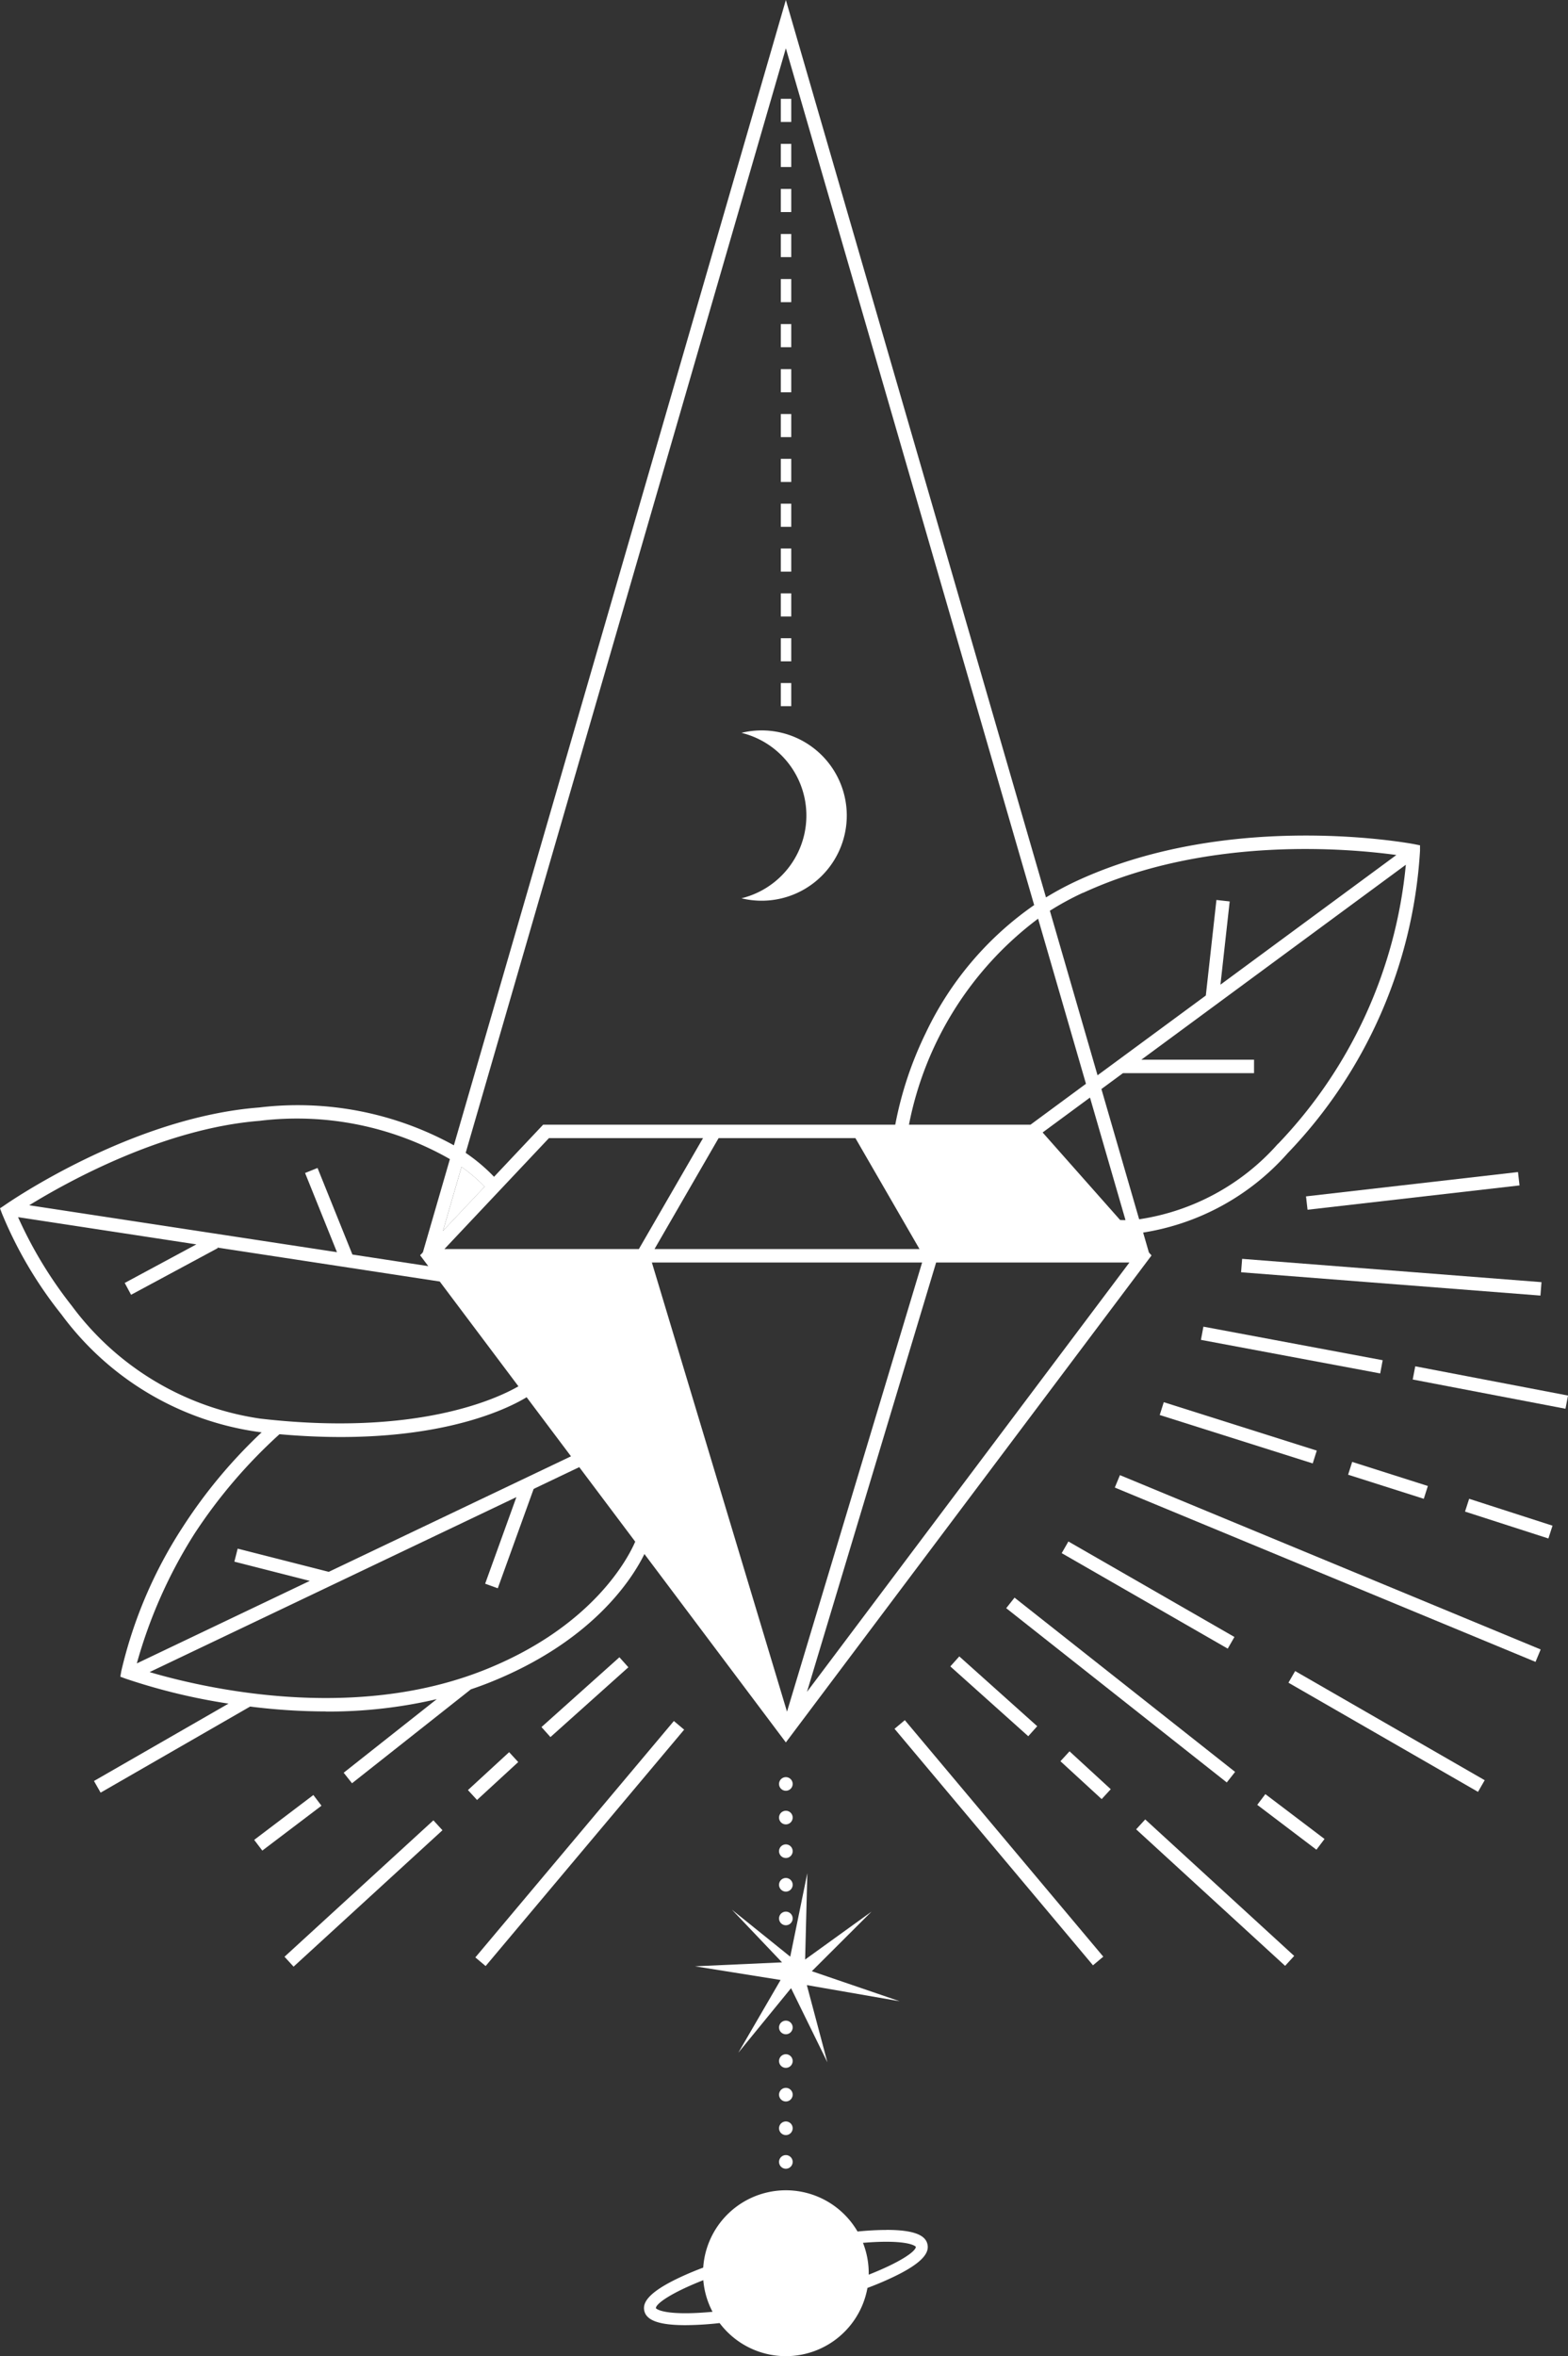 <svg xmlns="http://www.w3.org/2000/svg" xmlns:xlink="http://www.w3.org/1999/xlink" width="70.958" height="106.586" viewBox="0 0 70.958 106.586">
  <rect x="0" y="0" width="70.958" height="106.586" fill="#333333" stroke="none"/>
  <defs>
    <clipPath id="clip-path">
      <rect id="長方形_11317" data-name="長方形 11317" width="70.958" height="106.586" fill="#fff"/>
    </clipPath>
  </defs>
  <g id="グループ_22909" data-name="グループ 22909" clip-path="url(#clip-path)">
    <path id="パス_140753" data-name="パス 140753" d="M125.5,328.2l-.839,2.894,1.885-2a7.292,7.292,0,0,0-1.046-.893" transform="translate(-104.614 -275.413)" fill="#fff"/>
    <path id="パス_140754" data-name="パス 140754" d="M208.612,213.024a3.852,3.852,0,1,0,0-7.484,3.852,3.852,0,0,1,0,7.484" transform="translate(-175.058 -172.388)" fill="#fff"/>
    <path id="パス_140755" data-name="パス 140755" d="M192.147,617.819c-.388,0-.826.024-1.3.07a3.75,3.75,0,0,0-6.983,1.633c-.328.124-.634.25-.915.378-1.718.779-1.821,1.276-1.749,1.583.1.439.7.643,1.863.643a14.524,14.524,0,0,0,1.543-.095,3.751,3.751,0,0,0,6.69-1.589c.346-.13.67-.263.965-.4,1.718-.778,1.821-1.276,1.749-1.583-.1-.439-.7-.643-1.863-.643m-9.084,3.77c-1.179,0-1.339-.227-1.341-.227,0-.214.732-.713,2.146-1.268a3.725,3.725,0,0,0,.418,1.43c-.446.042-.858.065-1.223.065m8.291-1.744c0-.023,0-.045,0-.068a3.738,3.738,0,0,0-.26-1.372c.38-.032.733-.049,1.051-.049,1.179,0,1.339.227,1.341.227,0,.214-.728.71-2.134,1.263" transform="translate(-152.041 -516.942)" fill="#fff"/>
    <path id="パス_140756" data-name="パス 140756" d="M219.5,500.437a.308.308,0,1,0-.308-.308.308.308,0,0,0,.308.308" transform="translate(-183.937 -419.428)" fill="#fff"/>
    <path id="パス_140757" data-name="パス 140757" d="M219.5,509.894a.308.308,0,1,0-.308-.308.308.308,0,0,0,.308.308" transform="translate(-183.937 -427.364)" fill="#fff"/>
    <path id="パス_140758" data-name="パス 140758" d="M219.5,519.35a.308.308,0,1,0-.308-.308.308.308,0,0,0,.308.308" transform="translate(-183.937 -435.299)" fill="#fff"/>
    <path id="パス_140759" data-name="パス 140759" d="M219.5,528.806a.308.308,0,1,0-.308-.308.308.308,0,0,0,.308.308" transform="translate(-183.937 -443.235)" fill="#fff"/>
    <path id="パス_140760" data-name="パス 140760" d="M219.5,538.263a.308.308,0,1,0-.308-.308.308.308,0,0,0,.308.308" transform="translate(-183.937 -451.17)" fill="#fff"/>
    <path id="パス_140761" data-name="パス 140761" d="M219.5,568.3a.308.308,0,1,0,.308.308.308.308,0,0,0-.308-.308" transform="translate(-183.937 -476.891)" fill="#fff"/>
    <path id="パス_140762" data-name="パス 140762" d="M219.5,577.755a.308.308,0,1,0,.308.308.308.308,0,0,0-.308-.308" transform="translate(-183.937 -484.827)" fill="#fff"/>
    <path id="パス_140763" data-name="パス 140763" d="M219.5,587.211a.308.308,0,1,0,.308.308.308.308,0,0,0-.308-.308" transform="translate(-183.937 -492.762)" fill="#fff"/>
    <path id="パス_140764" data-name="パス 140764" d="M219.5,596.667a.308.308,0,1,0,.308.308.308.308,0,0,0-.308-.308" transform="translate(-183.937 -500.698)" fill="#fff"/>
    <path id="パス_140765" data-name="パス 140765" d="M219.5,606.124a.308.308,0,1,0,.308.308.308.308,0,0,0-.308-.308" transform="translate(-183.937 -508.633)" fill="#fff"/>
    <path id="パス_140766" data-name="パス 140766" d="M200.529,530.719l.1-3.91-.774,3.78-2.639-2.125,2.268,2.383-3.94.178,3.875.619-1.914,3.292,2.387-2.921,1.645,3.354-.93-3.493,4.2.73-3.975-1.359,2.7-2.694Z" transform="translate(-164.094 -442.075)" fill="#fff"/>
    <rect id="長方形_11282" data-name="長方形 11282" width="0.473" height="1.046" transform="translate(35.334 16.7)" fill="#fff"/>
    <rect id="長方形_11283" data-name="長方形 11283" width="0.473" height="1.046" transform="translate(35.334 14.661)" fill="#fff"/>
    <rect id="長方形_11284" data-name="長方形 11284" width="0.473" height="1.046" transform="translate(35.334 12.623)" fill="#fff"/>
    <rect id="長方形_11285" data-name="長方形 11285" width="0.473" height="1.046" transform="translate(35.334 10.585)" fill="#fff"/>
    <rect id="長方形_11286" data-name="長方形 11286" width="0.473" height="1.046" transform="translate(35.334 8.547)" fill="#fff"/>
    <rect id="長方形_11287" data-name="長方形 11287" width="0.473" height="1.046" transform="translate(35.334 6.509)" fill="#fff"/>
    <rect id="長方形_11288" data-name="長方形 11288" width="0.473" height="1.046" transform="translate(35.334 4.471)" fill="#fff"/>
    <rect id="長方形_11289" data-name="長方形 11289" width="0.473" height="1.046" transform="translate(35.334 18.728)" fill="#fff"/>
    <rect id="長方形_11290" data-name="長方形 11290" width="0.473" height="1.046" transform="translate(35.334 20.757)" fill="#fff"/>
    <rect id="長方形_11291" data-name="長方形 11291" width="0.473" height="1.046" transform="translate(35.334 22.785)" fill="#fff"/>
    <rect id="長方形_11292" data-name="長方形 11292" width="0.473" height="1.046" transform="translate(35.334 24.814)" fill="#fff"/>
    <rect id="長方形_11293" data-name="長方形 11293" width="0.473" height="1.046" transform="translate(35.334 26.842)" fill="#fff"/>
    <rect id="長方形_11294" data-name="長方形 11294" width="0.473" height="1.046" transform="translate(35.334 28.871)" fill="#fff"/>
    <rect id="長方形_11295" data-name="長方形 11295" width="0.473" height="1.046" transform="translate(35.334 30.899)" fill="#fff"/>
    <path id="パス_140767" data-name="パス 140767" d="M14.752,77.426a21.6,21.6,0,0,0,5.013-.561l-4.212,3.328.377.477,5.379-4.249c.267-.09.534-.186.8-.291,4.683-1.853,6.489-4.685,7.054-5.83l6.4,8.522L52.111,56.793l-.119-.135-.261-.9a11.007,11.007,0,0,0,6.541-3.59,21.591,21.591,0,0,0,5.989-13.678v-.25l-.245-.049c-.082-.016-8.251-1.58-15.256,1.644a13.655,13.655,0,0,0-1.425.762L35.563,0,20.54,51.811A14.64,14.64,0,0,0,11.727,50.1c-5.76.444-11.3,4.268-11.533,4.431L0,54.661l.083.221a18.693,18.693,0,0,0,2.7,4.583,13.375,13.375,0,0,0,8.933,5.315l.125.014a22.9,22.9,0,0,0-3.569,4.282A20.369,20.369,0,0,0,5.488,75.6l-.043.249.237.088a27.427,27.427,0,0,0,4.659,1.13l-6.088,3.5.3.527L11.319,77.2a27.639,27.639,0,0,0,3.433.221m7.132-1.862c-6,2.374-12.749.78-15.115.082l16.6-7.915-1.414,3.916.572.207,1.623-4.495,2.064-.985,2.532,3.371c-.3.7-1.9,3.856-6.861,5.819M29.5,57.113H41.729L35.615,77.431Zm12.863,0H51.11L36.519,76.536Zm8.325-1.925-3.505-3.958,2.143-1.579,1.607,5.543c-.1,0-.186,0-.245-.006m-4.054-4.31h-5.5a15.3,15.3,0,0,1,5.844-9.319l2.166,7.469Zm-7.923.608,2.9,5.018H29.619l2.9-5.018Zm-9.8,5.018h-8.8l4.73-5.018h6.973Zm-8.865-.822.839-2.894a7.3,7.3,0,0,1,1.046.893Zm37.784-3.937a10.429,10.429,0,0,1-6.279,3.412l-1.708-5.892.976-.719h5.931v-.608H51.65l11.969-8.819a21.133,21.133,0,0,1-5.783,12.627M49.014,40.39c5.64-2.6,12.071-2,14.177-1.712L55.23,44.544l.418-3.765-.6-.067-.48,4.323-4.9,3.608L47.511,41.2a13.056,13.056,0,0,1,1.5-.815M35.563,2.185,46.8,40.943a14.709,14.709,0,0,0-4.913,5.8,16.394,16.394,0,0,0-1.373,4.134H24.58l-2.223,2.358a7.915,7.915,0,0,0-1.283-1.082ZM11.774,50.7a13.967,13.967,0,0,1,8.586,1.735l-1.223,4.217-.125.133.369.491-3.433-.524-1.578-3.916-.564.227,1.443,3.582L1.322,54.523c1.732-1.066,6.089-3.485,10.451-3.821m-8.5,8.4A19.1,19.1,0,0,1,.817,55.061l8.069,1.231L5.644,58.037l.288.536,3.919-2.109-.014-.027L19.9,57.972l3.561,4.741c-.958.553-4.6,2.278-11.679,1.462A12.924,12.924,0,0,1,3.27,59.1M8.789,69.4a23.223,23.223,0,0,1,3.859-4.52c.993.088,1.916.127,2.769.127,4.987,0,7.626-1.321,8.415-1.8l2.008,2.673L14.877,71.106l-4.121-1.05-.15.589,3.413.87L6.192,75.248a21.869,21.869,0,0,1,2.6-5.852" fill="#fff"/>
    <rect id="長方形_11296" data-name="長方形 11296" width="9.651" height="0.608" transform="matrix(0.994, -0.114, 0.114, 0.994, 59.102, 54.121)" fill="#fff"/>
    <rect id="長方形_11297" data-name="長方形 11297" width="0.609" height="13.588" transform="translate(56.164 57.554) rotate(-85.549)" fill="#fff"/>
    <rect id="長方形_11298" data-name="長方形 11298" width="0.608" height="8.253" transform="matrix(0.184, -0.983, 0.983, 0.184, 54.347, 60.612)" fill="#fff"/>
    <rect id="長方形_11299" data-name="長方形 11299" width="0.608" height="7.039" transform="translate(63.931 62.405) rotate(-79.165)" fill="#fff"/>
    <rect id="長方形_11300" data-name="長方形 11300" width="0.608" height="7.262" transform="translate(52.482 64.011) rotate(-72.446)" fill="#fff"/>
    <rect id="長方形_11301" data-name="長方形 11301" width="0.608" height="3.594" transform="translate(61.007 66.712) rotate(-72.355)" fill="#fff"/>
    <rect id="長方形_11302" data-name="長方形 11302" width="0.608" height="3.963" transform="matrix(0.307, -0.952, 0.952, 0.307, 66.298, 68.38)" fill="#fff"/>
    <rect id="長方形_11303" data-name="長方形 11303" width="0.608" height="20.608" transform="translate(50.449 67.293) rotate(-67.501)" fill="#fff"/>
    <rect id="長方形_11304" data-name="長方形 11304" width="0.608" height="8.667" transform="translate(48.046 70.26) rotate(-60.105)" fill="#fff"/>
    <rect id="長方形_11305" data-name="長方形 11305" width="0.608" height="9.898" transform="translate(58.307 76.121) rotate(-60.074)" fill="#fff"/>
    <rect id="長方形_11306" data-name="長方形 11306" width="0.608" height="12.715" transform="matrix(0.62, -0.785, 0.785, 0.62, 45.535, 72.75)" fill="#fff"/>
    <rect id="長方形_11307" data-name="長方形 11307" width="0.608" height="3.36" transform="matrix(0.604, -0.797, 0.797, 0.604, 56.895, 81.646)" fill="#fff"/>
    <rect id="長方形_11308" data-name="長方形 11308" width="0.608" height="4.734" transform="translate(43.006 75.384) rotate(-48.154)" fill="#fff"/>
    <rect id="長方形_11309" data-name="長方形 11309" width="0.608" height="2.533" transform="translate(47.989 79.673) rotate(-47.434)" fill="#fff"/>
    <rect id="長方形_11310" data-name="長方形 11310" width="0.608" height="9.142" transform="translate(51.415 82.754) rotate(-47.508)" fill="#fff"/>
    <rect id="長方形_11311" data-name="長方形 11311" width="0.608" height="13.967" transform="matrix(0.766, -0.643, 0.643, 0.766, 40.481, 78.206)" fill="#fff"/>
    <rect id="長方形_11312" data-name="長方形 11312" width="3.36" height="0.608" transform="matrix(0.797, -0.604, 0.604, 0.797, 11.503, 83.231)" fill="#fff"/>
    <rect id="長方形_11313" data-name="長方形 11313" width="4.734" height="0.608" transform="translate(24.504 78.128) rotate(-41.846)" fill="#fff"/>
    <rect id="長方形_11314" data-name="長方形 11314" width="2.533" height="0.608" transform="matrix(0.736, -0.677, 0.677, 0.736, 21.176, 80.978)" fill="#fff"/>
    <rect id="長方形_11315" data-name="長方形 11315" width="9.142" height="0.608" transform="matrix(0.737, -0.675, 0.675, 0.737, 12.875, 88.518)" fill="#fff"/>
    <rect id="長方形_11316" data-name="長方形 11316" width="13.967" height="0.608" transform="translate(21.511 88.548) rotate(-49.966)" fill="#fff"/>
  </g>
</svg>
